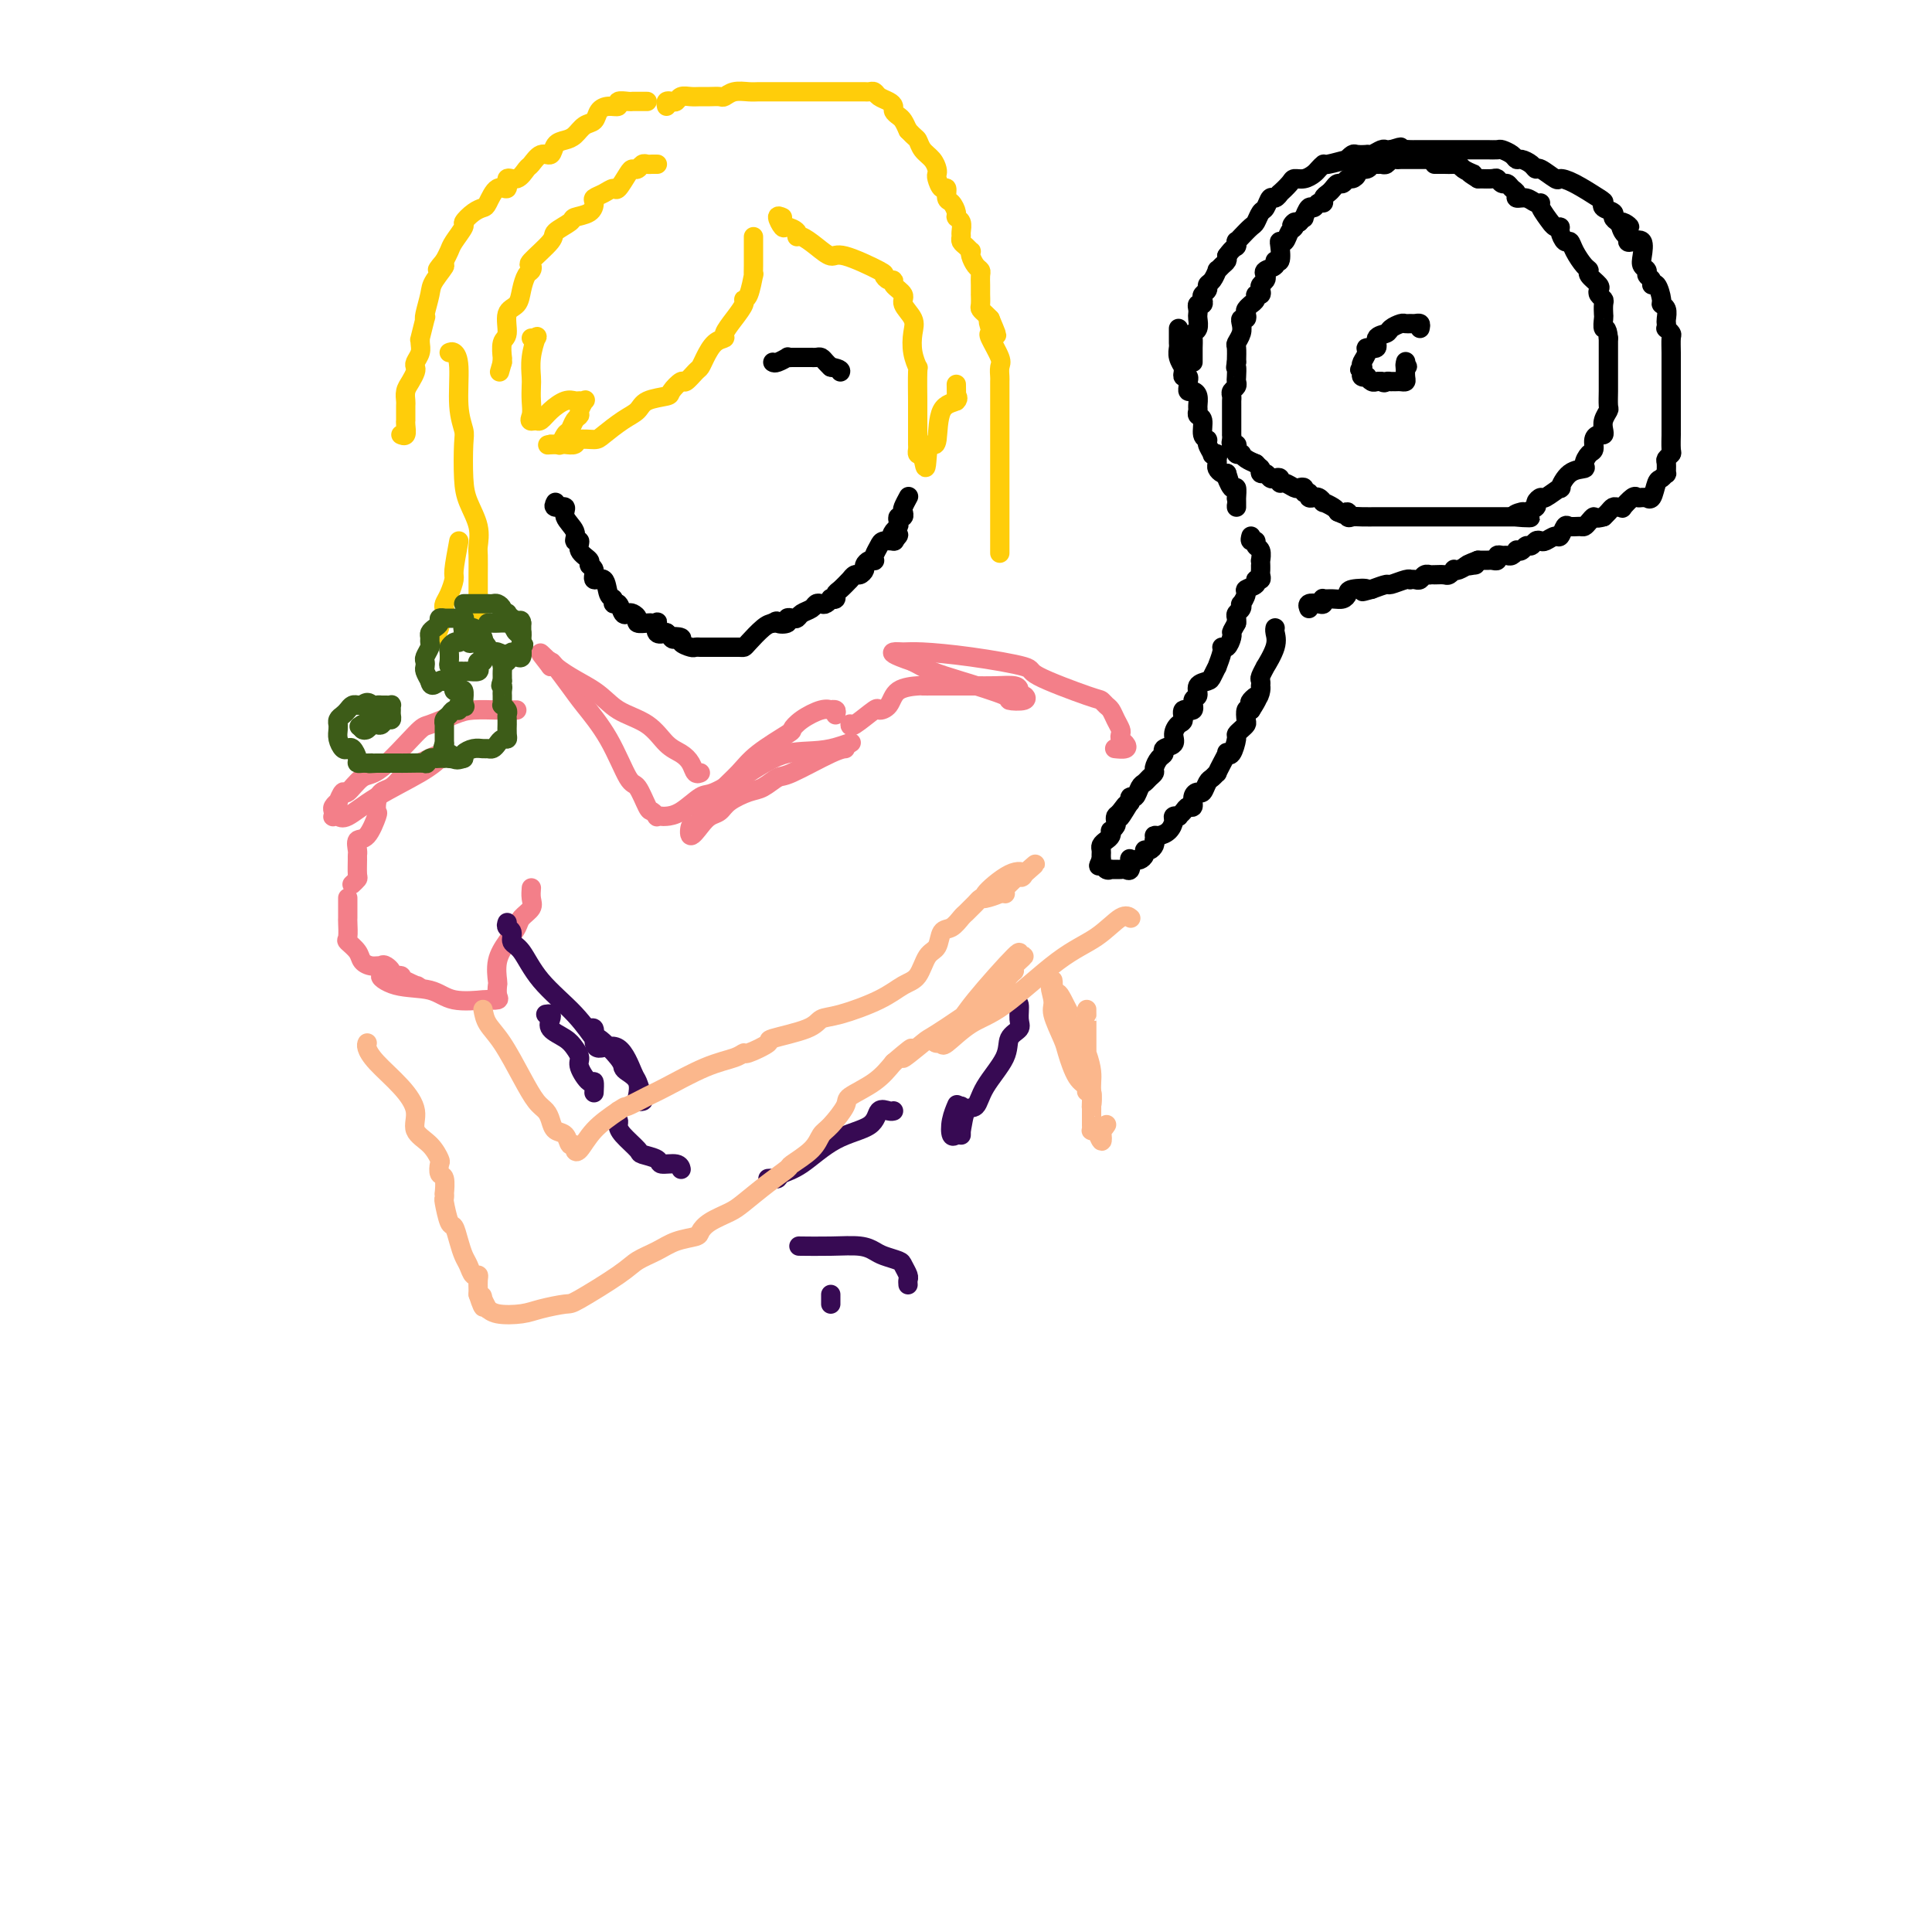 <svg viewBox='0 0 400 400' version='1.1' xmlns='http://www.w3.org/2000/svg' xmlns:xlink='http://www.w3.org/1999/xlink'><g fill='none' stroke='#000000' stroke-width='4' stroke-linecap='round' stroke-linejoin='round'><path d='M247,75c-0.001,-0.325 -0.001,-0.651 0,-1c0.001,-0.349 0.004,-0.722 0,-1c-0.004,-0.278 -0.015,-0.459 0,-1c0.015,-0.541 0.057,-1.440 0,-2c-0.057,-0.560 -0.211,-0.780 0,-1c0.211,-0.220 0.788,-0.441 1,-1c0.212,-0.559 0.061,-1.455 0,-2c-0.061,-0.545 -0.030,-0.737 0,-1c0.030,-0.263 0.060,-0.595 0,-1c-0.060,-0.405 -0.208,-0.882 0,-1c0.208,-0.118 0.773,0.123 1,0c0.227,-0.123 0.116,-0.609 0,-1c-0.116,-0.391 -0.237,-0.687 0,-1c0.237,-0.313 0.833,-0.643 1,-1c0.167,-0.357 -0.096,-0.740 0,-1c0.096,-0.260 0.551,-0.398 1,-1c0.449,-0.602 0.891,-1.667 1,-2c0.109,-0.333 -0.115,0.065 0,0c0.115,-0.065 0.569,-0.595 1,-1c0.431,-0.405 0.837,-0.687 1,-1c0.163,-0.313 0.081,-0.656 0,-1'/><path d='M254,53c1.379,-1.937 1.826,-1.780 2,-2c0.174,-0.220 0.074,-0.817 0,-1c-0.074,-0.183 -0.122,0.049 0,0c0.122,-0.049 0.414,-0.379 1,-1c0.586,-0.621 1.467,-1.533 2,-2c0.533,-0.467 0.720,-0.488 1,-1c0.280,-0.512 0.654,-1.514 1,-2c0.346,-0.486 0.665,-0.454 1,-1c0.335,-0.546 0.685,-1.669 1,-2c0.315,-0.331 0.594,0.132 1,0c0.406,-0.132 0.937,-0.858 1,-1c0.063,-0.142 -0.344,0.299 0,0c0.344,-0.299 1.440,-1.337 2,-2c0.560,-0.663 0.585,-0.952 1,-1c0.415,-0.048 1.221,0.146 2,0c0.779,-0.146 1.530,-0.632 2,-1c0.470,-0.368 0.657,-0.620 1,-1c0.343,-0.380 0.841,-0.890 1,-1c0.159,-0.110 -0.022,0.181 1,0c1.022,-0.181 3.248,-0.833 4,-1c0.752,-0.167 0.029,0.151 0,0c-0.029,-0.151 0.635,-0.772 1,-1c0.365,-0.228 0.430,-0.065 1,0c0.570,0.065 1.644,0.031 2,0c0.356,-0.031 -0.007,-0.061 0,0c0.007,0.061 0.383,0.212 1,0c0.617,-0.212 1.474,-0.788 2,-1c0.526,-0.212 0.722,-0.061 1,0c0.278,0.061 0.639,0.030 1,0'/><path d='M288,31c3.443,-1.083 1.551,-0.290 1,0c-0.551,0.290 0.240,0.078 1,0c0.760,-0.078 1.488,-0.021 2,0c0.512,0.021 0.806,0.006 1,0c0.194,-0.006 0.288,-0.001 1,0c0.712,0.001 2.044,0.000 3,0c0.956,-0.000 1.537,-0.000 2,0c0.463,0.000 0.806,0.000 1,0c0.194,-0.000 0.237,0.000 1,0c0.763,-0.000 2.245,-0.000 3,0c0.755,0.000 0.784,0.000 1,0c0.216,-0.000 0.620,-0.001 1,0c0.380,0.001 0.735,0.003 1,0c0.265,-0.003 0.438,-0.011 1,0c0.562,0.011 1.512,0.041 2,0c0.488,-0.041 0.516,-0.152 1,0c0.484,0.152 1.426,0.567 2,1c0.574,0.433 0.782,0.885 1,1c0.218,0.115 0.447,-0.105 1,0c0.553,0.105 1.428,0.536 2,1c0.572,0.464 0.839,0.963 1,1c0.161,0.037 0.215,-0.386 1,0c0.785,0.386 2.302,1.581 3,2c0.698,0.419 0.577,0.063 1,0c0.423,-0.063 1.389,0.168 3,1c1.611,0.832 3.867,2.264 5,3c1.133,0.736 1.143,0.774 1,1c-0.143,0.226 -0.440,0.638 0,1c0.440,0.362 1.619,0.674 2,1c0.381,0.326 -0.034,0.664 0,1c0.034,0.336 0.517,0.668 1,1'/><path d='M335,46c4.111,2.211 1.888,0.239 1,0c-0.888,-0.239 -0.441,1.254 0,2c0.441,0.746 0.875,0.745 1,1c0.125,0.255 -0.059,0.765 0,1c0.059,0.235 0.360,0.195 1,0c0.640,-0.195 1.621,-0.547 2,0c0.379,0.547 0.158,1.991 0,3c-0.158,1.009 -0.253,1.581 0,2c0.253,0.419 0.855,0.684 1,1c0.145,0.316 -0.167,0.684 0,1c0.167,0.316 0.814,0.582 1,1c0.186,0.418 -0.090,0.990 0,1c0.090,0.010 0.546,-0.540 1,0c0.454,0.540 0.906,2.172 1,3c0.094,0.828 -0.171,0.853 0,1c0.171,0.147 0.777,0.417 1,1c0.223,0.583 0.064,1.480 0,2c-0.064,0.520 -0.031,0.662 0,1c0.031,0.338 0.061,0.870 0,1c-0.061,0.130 -0.212,-0.144 0,0c0.212,0.144 0.789,0.704 1,1c0.211,0.296 0.057,0.328 0,1c-0.057,0.672 -0.015,1.983 0,3c0.015,1.017 0.004,1.738 0,2c-0.004,0.262 -0.001,0.065 0,1c0.001,0.935 0.000,3.003 0,4c-0.000,0.997 -0.000,0.922 0,1c0.000,0.078 0.000,0.308 0,1c-0.000,0.692 -0.000,1.846 0,3'/><path d='M346,85c-0.000,2.423 -0.000,0.482 0,0c0.000,-0.482 0.000,0.495 0,1c-0.000,0.505 -0.000,0.538 0,1c0.000,0.462 0.001,1.352 0,2c-0.001,0.648 -0.004,1.053 0,1c0.004,-0.053 0.015,-0.562 0,0c-0.015,0.562 -0.057,2.197 0,3c0.057,0.803 0.212,0.775 0,1c-0.212,0.225 -0.792,0.705 -1,1c-0.208,0.295 -0.045,0.405 0,1c0.045,0.595 -0.029,1.673 0,2c0.029,0.327 0.162,-0.098 0,0c-0.162,0.098 -0.617,0.720 -1,1c-0.383,0.280 -0.694,0.218 -1,1c-0.306,0.782 -0.607,2.406 -1,3c-0.393,0.594 -0.877,0.157 -1,0c-0.123,-0.157 0.117,-0.035 0,0c-0.117,0.035 -0.591,-0.019 -1,0c-0.409,0.019 -0.754,0.110 -1,0c-0.246,-0.110 -0.395,-0.423 -1,0c-0.605,0.423 -1.668,1.580 -2,2c-0.332,0.420 0.065,0.102 0,0c-0.065,-0.102 -0.592,0.011 -1,0c-0.408,-0.011 -0.697,-0.147 -1,0c-0.303,0.147 -0.620,0.578 -1,1c-0.380,0.422 -0.823,0.835 -1,1c-0.177,0.165 -0.089,0.083 0,0'/><path d='M332,107c-1.953,0.575 -1.837,0.011 -2,0c-0.163,-0.011 -0.607,0.531 -1,1c-0.393,0.469 -0.735,0.866 -1,1c-0.265,0.134 -0.451,0.007 -1,0c-0.549,-0.007 -1.460,0.107 -2,0c-0.540,-0.107 -0.708,-0.435 -1,0c-0.292,0.435 -0.708,1.632 -1,2c-0.292,0.368 -0.459,-0.094 -1,0c-0.541,0.094 -1.454,0.742 -2,1c-0.546,0.258 -0.723,0.125 -1,0c-0.277,-0.125 -0.653,-0.244 -1,0c-0.347,0.244 -0.667,0.849 -1,1c-0.333,0.151 -0.681,-0.152 -1,0c-0.319,0.152 -0.610,0.759 -1,1c-0.390,0.241 -0.878,0.118 -1,0c-0.122,-0.118 0.121,-0.229 0,0c-0.121,0.229 -0.606,0.797 -1,1c-0.394,0.203 -0.697,0.040 -1,0c-0.303,-0.040 -0.606,0.042 -1,0c-0.394,-0.042 -0.879,-0.207 -1,0c-0.121,0.207 0.122,0.788 0,1c-0.122,0.212 -0.610,0.057 -1,0c-0.390,-0.057 -0.682,-0.015 -1,0c-0.318,0.015 -0.662,0.004 -1,0c-0.338,-0.004 -0.669,-0.002 -1,0'/><path d='M306,116c-4.257,1.615 -1.901,1.151 -1,1c0.901,-0.151 0.347,0.011 0,0c-0.347,-0.011 -0.489,-0.195 -1,0c-0.511,0.195 -1.393,0.770 -2,1c-0.607,0.230 -0.940,0.114 -1,0c-0.060,-0.114 0.152,-0.227 0,0c-0.152,0.227 -0.667,0.793 -1,1c-0.333,0.207 -0.485,0.054 -1,0c-0.515,-0.054 -1.395,-0.011 -2,0c-0.605,0.011 -0.935,-0.011 -1,0c-0.065,0.011 0.137,0.055 0,0c-0.137,-0.055 -0.611,-0.211 -1,0c-0.389,0.211 -0.694,0.787 -1,1c-0.306,0.213 -0.615,0.061 -1,0c-0.385,-0.061 -0.847,-0.031 -1,0c-0.153,0.031 0.003,0.064 0,0c-0.003,-0.064 -0.166,-0.223 -1,0c-0.834,0.223 -2.340,0.829 -3,1c-0.660,0.171 -0.474,-0.094 -1,0c-0.526,0.094 -1.763,0.547 -3,1'/><path d='M284,122c-3.461,0.940 -1.115,0.290 -1,0c0.115,-0.290 -2.001,-0.221 -3,0c-0.999,0.221 -0.881,0.594 -1,1c-0.119,0.406 -0.476,0.844 -1,1c-0.524,0.156 -1.214,0.028 -2,0c-0.786,-0.028 -1.668,0.044 -2,0c-0.332,-0.044 -0.113,-0.204 0,0c0.113,0.204 0.122,0.773 0,1c-0.122,0.227 -0.373,0.112 -1,0c-0.627,-0.112 -1.630,-0.223 -2,0c-0.370,0.223 -0.106,0.778 0,1c0.106,0.222 0.053,0.111 0,0'/><path d='M244,68c-0.001,0.335 -0.001,0.670 0,1c0.001,0.330 0.004,0.657 0,1c-0.004,0.343 -0.015,0.704 0,1c0.015,0.296 0.057,0.527 0,1c-0.057,0.473 -0.212,1.188 0,2c0.212,0.812 0.793,1.719 1,2c0.207,0.281 0.041,-0.065 0,0c-0.041,0.065 0.042,0.542 0,1c-0.042,0.458 -0.208,0.897 0,1c0.208,0.103 0.791,-0.131 1,0c0.209,0.131 0.046,0.625 0,1c-0.046,0.375 0.026,0.629 0,1c-0.026,0.371 -0.150,0.859 0,1c0.150,0.141 0.575,-0.064 1,0c0.425,0.064 0.850,0.396 1,1c0.150,0.604 0.025,1.479 0,2c-0.025,0.521 0.050,0.689 0,1c-0.050,0.311 -0.225,0.765 0,1c0.225,0.235 0.849,0.253 1,1c0.151,0.747 -0.171,2.225 0,3c0.171,0.775 0.834,0.848 1,1c0.166,0.152 -0.166,0.383 0,1c0.166,0.617 0.829,1.618 1,2c0.171,0.382 -0.151,0.144 0,0c0.151,-0.144 0.776,-0.192 1,0c0.224,0.192 0.049,0.626 0,1c-0.049,0.374 0.028,0.688 0,1c-0.028,0.312 -0.161,0.623 0,1c0.161,0.377 0.618,0.822 1,1c0.382,0.178 0.691,0.089 1,0'/><path d='M254,98c1.503,4.737 0.259,1.580 0,1c-0.259,-0.580 0.466,1.417 1,2c0.534,0.583 0.875,-0.246 1,0c0.125,0.246 0.033,1.569 0,2c-0.033,0.431 -0.009,-0.029 0,0c0.009,0.029 0.002,0.546 0,1c-0.002,0.454 -0.001,0.844 0,1c0.001,0.156 0.000,0.078 0,0'/><path d='M259,111c-0.121,0.449 -0.243,0.899 0,1c0.243,0.101 0.850,-0.145 1,0c0.150,0.145 -0.156,0.683 0,1c0.156,0.317 0.774,0.414 1,1c0.226,0.586 0.060,1.662 0,2c-0.060,0.338 -0.015,-0.063 0,0c0.015,0.063 -0.000,0.591 0,1c0.000,0.409 0.016,0.701 0,1c-0.016,0.299 -0.065,0.605 0,1c0.065,0.395 0.243,0.878 0,1c-0.243,0.122 -0.906,-0.117 -1,0c-0.094,0.117 0.381,0.591 0,1c-0.381,0.409 -1.618,0.754 -2,1c-0.382,0.246 0.090,0.395 0,1c-0.090,0.605 -0.742,1.668 -1,2c-0.258,0.332 -0.122,-0.066 0,0c0.122,0.066 0.228,0.595 0,1c-0.228,0.405 -0.792,0.686 -1,1c-0.208,0.314 -0.059,0.661 0,1c0.059,0.339 0.030,0.669 0,1'/><path d='M256,129c-1.012,1.817 -1.041,1.861 -1,2c0.041,0.139 0.150,0.375 0,1c-0.150,0.625 -0.561,1.640 -1,2c-0.439,0.360 -0.906,0.065 -1,0c-0.094,-0.065 0.183,0.101 0,1c-0.183,0.899 -0.827,2.530 -1,3c-0.173,0.470 0.127,-0.221 0,0c-0.127,0.221 -0.679,1.353 -1,2c-0.321,0.647 -0.410,0.808 -1,1c-0.590,0.192 -1.683,0.414 -2,1c-0.317,0.586 0.140,1.537 0,2c-0.140,0.463 -0.877,0.438 -1,1c-0.123,0.562 0.369,1.711 0,2c-0.369,0.289 -1.599,-0.284 -2,0c-0.401,0.284 0.029,1.424 0,2c-0.029,0.576 -0.515,0.588 -1,1c-0.485,0.412 -0.970,1.223 -1,2c-0.030,0.777 0.394,1.521 0,2c-0.394,0.479 -1.607,0.692 -2,1c-0.393,0.308 0.035,0.712 0,1c-0.035,0.288 -0.534,0.459 -1,1c-0.466,0.541 -0.898,1.453 -1,2c-0.102,0.547 0.128,0.729 0,1c-0.128,0.271 -0.612,0.632 -1,1c-0.388,0.368 -0.678,0.743 -1,1c-0.322,0.257 -0.675,0.395 -1,1c-0.325,0.605 -0.623,1.678 -1,2c-0.377,0.322 -0.832,-0.106 -1,0c-0.168,0.106 -0.048,0.744 0,1c0.048,0.256 0.024,0.128 0,0'/><path d='M234,166c-3.585,5.902 -1.548,2.159 -1,1c0.548,-1.159 -0.393,0.268 -1,1c-0.607,0.732 -0.881,0.770 -1,1c-0.119,0.230 -0.084,0.653 0,1c0.084,0.347 0.216,0.618 0,1c-0.216,0.382 -0.780,0.876 -1,1c-0.220,0.124 -0.098,-0.121 0,0c0.098,0.121 0.170,0.610 0,1c-0.170,0.390 -0.581,0.683 -1,1c-0.419,0.317 -0.844,0.660 -1,1c-0.156,0.340 -0.042,0.679 0,1c0.042,0.321 0.011,0.625 0,1c-0.011,0.375 -0.003,0.821 0,1c0.003,0.179 0.002,0.089 0,0'/><path d='M228,178c-0.972,2.022 -0.401,1.078 0,1c0.401,-0.078 0.632,0.711 1,1c0.368,0.289 0.872,0.077 1,0c0.128,-0.077 -0.120,-0.019 0,0c0.120,0.019 0.607,-0.003 1,0c0.393,0.003 0.693,0.029 1,0c0.307,-0.029 0.621,-0.113 1,0c0.379,0.113 0.822,0.423 1,0c0.178,-0.423 0.090,-1.580 0,-2c-0.090,-0.420 -0.183,-0.102 0,0c0.183,0.102 0.640,-0.010 1,0c0.360,0.010 0.622,0.143 1,0c0.378,-0.143 0.872,-0.563 1,-1c0.128,-0.437 -0.110,-0.890 0,-1c0.110,-0.110 0.568,0.124 1,0c0.432,-0.124 0.838,-0.607 1,-1c0.162,-0.393 0.081,-0.697 0,-1'/><path d='M239,174c0.895,-1.163 0.134,-1.072 0,-1c-0.134,0.072 0.360,0.124 1,0c0.640,-0.124 1.424,-0.425 2,-1c0.576,-0.575 0.942,-1.425 1,-2c0.058,-0.575 -0.192,-0.876 0,-1c0.192,-0.124 0.826,-0.070 1,0c0.174,0.070 -0.112,0.156 0,0c0.112,-0.156 0.621,-0.554 1,-1c0.379,-0.446 0.626,-0.941 1,-1c0.374,-0.059 0.874,0.317 1,0c0.126,-0.317 -0.121,-1.327 0,-2c0.121,-0.673 0.611,-1.007 1,-1c0.389,0.007 0.678,0.357 1,0c0.322,-0.357 0.677,-1.422 1,-2c0.323,-0.578 0.612,-0.670 1,-1c0.388,-0.330 0.874,-0.898 1,-1c0.126,-0.102 -0.107,0.263 0,0c0.107,-0.263 0.554,-1.153 1,-2c0.446,-0.847 0.889,-1.652 1,-2c0.111,-0.348 -0.111,-0.240 0,0c0.111,0.240 0.555,0.611 1,0c0.445,-0.611 0.890,-2.204 1,-3c0.110,-0.796 -0.115,-0.795 0,-1c0.115,-0.205 0.569,-0.616 1,-1c0.431,-0.384 0.837,-0.742 1,-1c0.163,-0.258 0.082,-0.416 0,-1c-0.082,-0.584 -0.166,-1.596 0,-2c0.166,-0.404 0.583,-0.202 1,0'/><path d='M259,147c3.050,-4.658 0.673,-2.802 0,-2c-0.673,0.802 0.356,0.551 1,0c0.644,-0.551 0.904,-1.403 1,-2c0.096,-0.597 0.030,-0.939 0,-1c-0.030,-0.061 -0.024,0.159 0,0c0.024,-0.159 0.067,-0.696 0,-1c-0.067,-0.304 -0.242,-0.375 0,-1c0.242,-0.625 0.902,-1.803 1,-2c0.098,-0.197 -0.366,0.588 0,0c0.366,-0.588 1.562,-2.549 2,-4c0.438,-1.451 0.118,-2.391 0,-3c-0.118,-0.609 -0.034,-0.888 0,-1c0.034,-0.112 0.017,-0.056 0,0'/><path d='M294,68c0.090,-0.423 0.180,-0.846 0,-1c-0.180,-0.154 -0.630,-0.038 -1,0c-0.370,0.038 -0.661,-0.000 -1,0c-0.339,0.000 -0.726,0.040 -1,0c-0.274,-0.040 -0.436,-0.161 -1,0c-0.564,0.161 -1.532,0.603 -2,1c-0.468,0.397 -0.436,0.749 -1,1c-0.564,0.251 -1.724,0.399 -2,1c-0.276,0.601 0.332,1.653 0,2c-0.332,0.347 -1.604,-0.010 -2,0c-0.396,0.010 0.086,0.387 0,1c-0.086,0.613 -0.739,1.461 -1,2c-0.261,0.539 -0.131,0.770 0,1'/><path d='M282,76c-0.933,1.193 -0.265,0.175 0,0c0.265,-0.175 0.126,0.493 0,1c-0.126,0.507 -0.241,0.854 0,1c0.241,0.146 0.838,0.092 1,0c0.162,-0.092 -0.111,-0.220 0,0c0.111,0.220 0.607,0.790 1,1c0.393,0.210 0.684,0.060 1,0c0.316,-0.060 0.658,-0.030 1,0'/><path d='M286,79c0.781,0.464 0.734,0.124 1,0c0.266,-0.124 0.846,-0.033 1,0c0.154,0.033 -0.116,0.007 0,0c0.116,-0.007 0.620,0.007 1,0c0.380,-0.007 0.638,-0.033 1,0c0.362,0.033 0.828,0.124 1,0c0.172,-0.124 0.049,-0.464 0,-1c-0.049,-0.536 -0.025,-1.268 0,-2'/><path d='M291,76c0.774,-0.405 0.208,0.083 0,0c-0.208,-0.083 -0.060,-0.738 0,-1c0.060,-0.262 0.030,-0.131 0,0'/><path d='M296,33c0.097,0.000 0.195,0.000 0,0c-0.195,-0.000 -0.682,-0.000 -1,0c-0.318,0.000 -0.466,0.000 -1,0c-0.534,-0.000 -1.452,-0.001 -2,0c-0.548,0.001 -0.724,0.004 -1,0c-0.276,-0.004 -0.651,-0.015 -1,0c-0.349,0.015 -0.671,0.057 -1,0c-0.329,-0.057 -0.666,-0.212 -1,0c-0.334,0.212 -0.666,0.793 -1,1c-0.334,0.207 -0.672,0.041 -1,0c-0.328,-0.041 -0.647,0.044 -1,0c-0.353,-0.044 -0.738,-0.218 -1,0c-0.262,0.218 -0.399,0.828 -1,1c-0.601,0.172 -1.667,-0.093 -2,0c-0.333,0.093 0.065,0.546 0,1c-0.065,0.454 -0.595,0.909 -1,1c-0.405,0.091 -0.686,-0.183 -1,0c-0.314,0.183 -0.663,0.822 -1,1c-0.337,0.178 -0.664,-0.106 -1,0c-0.336,0.106 -0.681,0.602 -1,1c-0.319,0.398 -0.610,0.700 -1,1c-0.390,0.300 -0.878,0.600 -1,1c-0.122,0.400 0.121,0.899 0,1c-0.121,0.101 -0.606,-0.198 -1,0c-0.394,0.198 -0.697,0.893 -1,1c-0.303,0.107 -0.607,-0.373 -1,0c-0.393,0.373 -0.875,1.601 -1,2c-0.125,0.399 0.107,-0.029 0,0c-0.107,0.029 -0.554,0.514 -1,1'/><path d='M269,46c-2.405,1.649 -1.419,0.270 -1,0c0.419,-0.270 0.270,0.569 0,1c-0.270,0.431 -0.660,0.453 -1,1c-0.340,0.547 -0.631,1.620 -1,2c-0.369,0.380 -0.815,0.066 -1,0c-0.185,-0.066 -0.110,0.115 0,1c0.110,0.885 0.253,2.475 0,3c-0.253,0.525 -0.904,-0.014 -1,0c-0.096,0.014 0.363,0.581 0,1c-0.363,0.419 -1.548,0.689 -2,1c-0.452,0.311 -0.173,0.662 0,1c0.173,0.338 0.238,0.664 0,1c-0.238,0.336 -0.781,0.681 -1,1c-0.219,0.319 -0.115,0.611 0,1c0.115,0.389 0.242,0.874 0,1c-0.242,0.126 -0.853,-0.107 -1,0c-0.147,0.107 0.171,0.553 0,1c-0.171,0.447 -0.829,0.894 -1,1c-0.171,0.106 0.147,-0.130 0,0c-0.147,0.130 -0.758,0.626 -1,1c-0.242,0.374 -0.117,0.628 0,1c0.117,0.372 0.224,0.863 0,1c-0.224,0.137 -0.778,-0.081 -1,0c-0.222,0.081 -0.112,0.461 0,1c0.112,0.539 0.226,1.237 0,2c-0.226,0.763 -0.792,1.590 -1,2c-0.208,0.410 -0.060,0.403 0,1c0.060,0.597 0.030,1.799 0,3'/><path d='M256,75c-0.311,1.820 -0.087,0.869 0,1c0.087,0.131 0.037,1.345 0,2c-0.037,0.655 -0.063,0.753 0,1c0.063,0.247 0.213,0.643 0,1c-0.213,0.357 -0.789,0.674 -1,1c-0.211,0.326 -0.057,0.660 0,1c0.057,0.340 0.015,0.686 0,1c-0.015,0.314 -0.004,0.595 0,1c0.004,0.405 0.001,0.934 0,1c-0.001,0.066 -0.000,-0.332 0,0c0.000,0.332 0.000,1.395 0,2c-0.000,0.605 0.000,0.753 0,1c-0.000,0.247 -0.001,0.592 0,1c0.001,0.408 0.004,0.879 0,1c-0.004,0.121 -0.015,-0.108 0,0c0.015,0.108 0.055,0.555 0,1c-0.055,0.445 -0.207,0.890 0,1c0.207,0.110 0.773,-0.115 1,0c0.227,0.115 0.116,0.570 0,1c-0.116,0.430 -0.235,0.836 0,1c0.235,0.164 0.826,0.085 1,0c0.174,-0.085 -0.069,-0.177 0,0c0.069,0.177 0.448,0.622 1,1c0.552,0.378 1.276,0.689 2,1'/><path d='M260,96c1.013,1.090 1.045,0.814 1,1c-0.045,0.186 -0.166,0.833 0,1c0.166,0.167 0.618,-0.147 1,0c0.382,0.147 0.693,0.756 1,1c0.307,0.244 0.611,0.122 1,0c0.389,-0.122 0.863,-0.243 1,0c0.137,0.243 -0.064,0.849 0,1c0.064,0.151 0.394,-0.152 1,0c0.606,0.152 1.487,0.758 2,1c0.513,0.242 0.658,0.121 1,0c0.342,-0.121 0.880,-0.243 1,0c0.120,0.243 -0.179,0.850 0,1c0.179,0.150 0.835,-0.157 1,0c0.165,0.157 -0.162,0.778 0,1c0.162,0.222 0.812,0.045 1,0c0.188,-0.045 -0.087,0.044 0,0c0.087,-0.044 0.534,-0.219 1,0c0.466,0.219 0.950,0.832 1,1c0.050,0.168 -0.333,-0.109 0,0c0.333,0.109 1.381,0.602 2,1c0.619,0.398 0.810,0.699 1,1'/><path d='M277,106c3.094,1.486 2.328,0.202 2,0c-0.328,-0.202 -0.218,0.678 0,1c0.218,0.322 0.545,0.086 1,0c0.455,-0.086 1.039,-0.023 2,0c0.961,0.023 2.298,0.006 3,0c0.702,-0.006 0.769,-0.002 1,0c0.231,0.002 0.625,0.000 1,0c0.375,-0.000 0.729,-0.000 1,0c0.271,0.000 0.457,0.000 1,0c0.543,-0.000 1.442,-0.000 2,0c0.558,0.000 0.776,0.000 1,0c0.224,-0.000 0.455,-0.000 1,0c0.545,0.000 1.403,0.000 2,0c0.597,-0.000 0.932,-0.000 1,0c0.068,0.000 -0.133,0.000 0,0c0.133,-0.000 0.598,-0.000 1,0c0.402,0.000 0.741,0.000 1,0c0.259,-0.000 0.436,-0.000 1,0c0.564,0.000 1.513,0.000 2,0c0.487,-0.000 0.512,-0.000 1,0c0.488,0.000 1.439,0.000 2,0c0.561,-0.000 0.733,-0.000 1,0c0.267,0.000 0.630,0.000 1,0c0.370,-0.000 0.747,-0.000 1,0c0.253,0.000 0.382,0.000 1,0c0.618,-0.000 1.723,-0.000 2,0c0.277,0.000 -0.276,0.000 0,0c0.276,0.000 1.382,-0.000 2,0c0.618,0.000 0.748,0.000 1,0c0.252,0.000 0.626,0.000 1,0'/><path d='M314,107c5.670,0.219 1.347,0.266 0,0c-1.347,-0.266 0.284,-0.846 1,-1c0.716,-0.154 0.518,0.119 1,0c0.482,-0.119 1.643,-0.629 2,-1c0.357,-0.371 -0.091,-0.604 0,-1c0.091,-0.396 0.723,-0.954 1,-1c0.277,-0.046 0.201,0.419 1,0c0.799,-0.419 2.472,-1.722 3,-2c0.528,-0.278 -0.091,0.468 0,0c0.091,-0.468 0.890,-2.152 2,-3c1.110,-0.848 2.531,-0.861 3,-1c0.469,-0.139 -0.015,-0.405 0,-1c0.015,-0.595 0.530,-1.518 1,-2c0.470,-0.482 0.897,-0.524 1,-1c0.103,-0.476 -0.117,-1.387 0,-2c0.117,-0.613 0.571,-0.928 1,-1c0.429,-0.072 0.833,0.099 1,0c0.167,-0.099 0.097,-0.467 0,-1c-0.097,-0.533 -0.222,-1.231 0,-2c0.222,-0.769 0.792,-1.610 1,-2c0.208,-0.390 0.056,-0.328 0,-1c-0.056,-0.672 -0.015,-2.077 0,-3c0.015,-0.923 0.004,-1.365 0,-2c-0.004,-0.635 -0.001,-1.465 0,-2c0.001,-0.535 0.000,-0.776 0,-1c-0.000,-0.224 -0.000,-0.431 0,-1c0.000,-0.569 0.000,-1.499 0,-2c-0.000,-0.501 -0.000,-0.572 0,-1c0.000,-0.428 0.000,-1.214 0,-2'/><path d='M333,70c-0.226,-2.661 -0.792,-1.812 -1,-2c-0.208,-0.188 -0.059,-1.412 0,-2c0.059,-0.588 0.029,-0.539 0,-1c-0.029,-0.461 -0.058,-1.432 0,-2c0.058,-0.568 0.204,-0.733 0,-1c-0.204,-0.267 -0.758,-0.635 -1,-1c-0.242,-0.365 -0.172,-0.726 0,-1c0.172,-0.274 0.446,-0.461 0,-1c-0.446,-0.539 -1.611,-1.431 -2,-2c-0.389,-0.569 -0.002,-0.816 0,-1c0.002,-0.184 -0.382,-0.304 -1,-1c-0.618,-0.696 -1.471,-1.966 -2,-3c-0.529,-1.034 -0.733,-1.831 -1,-2c-0.267,-0.169 -0.598,0.290 -1,0c-0.402,-0.290 -0.876,-1.329 -1,-2c-0.124,-0.671 0.103,-0.975 0,-1c-0.103,-0.025 -0.535,0.228 -1,0c-0.465,-0.228 -0.964,-0.936 -1,-1c-0.036,-0.064 0.391,0.515 0,0c-0.391,-0.515 -1.601,-2.123 -2,-3c-0.399,-0.877 0.013,-1.023 0,-1c-0.013,0.023 -0.451,0.214 -1,0c-0.549,-0.214 -1.208,-0.832 -2,-1c-0.792,-0.168 -1.718,0.114 -2,0c-0.282,-0.114 0.079,-0.623 0,-1c-0.079,-0.377 -0.597,-0.623 -1,-1c-0.403,-0.377 -0.691,-0.886 -1,-1c-0.309,-0.114 -0.640,0.165 -1,0c-0.360,-0.165 -0.751,-0.775 -1,-1c-0.249,-0.225 -0.357,-0.064 -1,0c-0.643,0.064 -1.822,0.032 -3,0'/><path d='M306,37c-2.885,-1.785 -1.598,-1.249 -1,-1c0.598,0.249 0.507,0.210 0,0c-0.507,-0.210 -1.431,-0.592 -2,-1c-0.569,-0.408 -0.783,-0.841 -1,-1c-0.217,-0.159 -0.437,-0.043 -1,0c-0.563,0.043 -1.471,0.011 -2,0c-0.529,-0.011 -0.681,-0.003 -1,0c-0.319,0.003 -0.805,0.001 -1,0c-0.195,-0.001 -0.097,-0.000 0,0'/></g>
<g fill='none' stroke='#FFCD0A' stroke-width='4' stroke-linecap='round' stroke-linejoin='round'><path d='M156,49c-0.000,0.215 -0.000,0.430 0,1c0.000,0.570 0.001,1.494 0,2c-0.001,0.506 -0.003,0.595 0,1c0.003,0.405 0.011,1.127 0,2c-0.011,0.873 -0.040,1.896 0,2c0.040,0.104 0.149,-0.710 0,0c-0.149,0.710 -0.556,2.943 -1,4c-0.444,1.057 -0.927,0.938 -1,1c-0.073,0.062 0.262,0.305 0,1c-0.262,0.695 -1.120,1.842 -2,3c-0.880,1.158 -1.780,2.328 -2,3c-0.220,0.672 0.240,0.847 0,1c-0.240,0.153 -1.182,0.284 -2,1c-0.818,0.716 -1.513,2.018 -2,3c-0.487,0.982 -0.765,1.643 -1,2c-0.235,0.357 -0.427,0.411 -1,1c-0.573,0.589 -1.526,1.715 -2,2c-0.474,0.285 -0.468,-0.271 -1,0c-0.532,0.271 -1.600,1.370 -2,2c-0.400,0.630 -0.131,0.792 -1,1c-0.869,0.208 -2.875,0.462 -4,1c-1.125,0.538 -1.370,1.358 -2,2c-0.630,0.642 -1.645,1.104 -3,2c-1.355,0.896 -3.049,2.226 -4,3c-0.951,0.774 -1.158,0.992 -2,1c-0.842,0.008 -2.320,-0.194 -3,0c-0.680,0.194 -0.564,0.784 -1,1c-0.436,0.216 -1.426,0.058 -2,0c-0.574,-0.058 -0.731,-0.016 -1,0c-0.269,0.016 -0.648,0.004 -1,0c-0.352,-0.004 -0.676,-0.002 -1,0'/><path d='M114,92c-1.523,0.279 0.169,-0.023 1,0c0.831,0.023 0.801,0.371 1,0c0.199,-0.371 0.627,-1.460 1,-2c0.373,-0.540 0.692,-0.530 1,-1c0.308,-0.470 0.605,-1.418 1,-2c0.395,-0.582 0.887,-0.797 1,-1c0.113,-0.203 -0.154,-0.394 0,-1c0.154,-0.606 0.730,-1.628 1,-2c0.270,-0.372 0.235,-0.094 0,0c-0.235,0.094 -0.668,0.004 -1,0c-0.332,-0.004 -0.561,0.076 -1,0c-0.439,-0.076 -1.087,-0.309 -2,0c-0.913,0.309 -2.092,1.160 -3,2c-0.908,0.840 -1.545,1.669 -2,2c-0.455,0.331 -0.727,0.166 -1,0'/><path d='M111,87c-1.774,0.531 -1.208,-0.142 -1,-1c0.208,-0.858 0.059,-1.901 0,-3c-0.059,-1.099 -0.029,-2.252 0,-3c0.029,-0.748 0.057,-1.090 0,-2c-0.057,-0.910 -0.197,-2.387 0,-4c0.197,-1.613 0.733,-3.360 1,-4c0.267,-0.640 0.264,-0.172 0,0c-0.264,0.172 -0.790,0.049 -1,0c-0.210,-0.049 -0.105,-0.025 0,0'/><path d='M136,34c0.089,0.002 0.179,0.004 0,0c-0.179,-0.004 -0.626,-0.015 -1,0c-0.374,0.015 -0.677,0.057 -1,0c-0.323,-0.057 -0.668,-0.214 -1,0c-0.332,0.214 -0.652,0.799 -1,1c-0.348,0.201 -0.726,0.018 -1,0c-0.274,-0.018 -0.445,0.128 -1,1c-0.555,0.872 -1.493,2.470 -2,3c-0.507,0.530 -0.581,-0.009 -1,0c-0.419,0.009 -1.181,0.566 -2,1c-0.819,0.434 -1.695,0.745 -2,1c-0.305,0.255 -0.041,0.453 0,1c0.041,0.547 -0.143,1.443 -1,2c-0.857,0.557 -2.388,0.777 -3,1c-0.612,0.223 -0.304,0.451 -1,1c-0.696,0.549 -2.396,1.418 -3,2c-0.604,0.582 -0.112,0.875 -1,2c-0.888,1.125 -3.155,3.080 -4,4c-0.845,0.920 -0.266,0.803 0,1c0.266,0.197 0.221,0.708 0,1c-0.221,0.292 -0.619,0.365 -1,1c-0.381,0.635 -0.747,1.831 -1,3c-0.253,1.169 -0.393,2.311 -1,3c-0.607,0.689 -1.679,0.926 -2,2c-0.321,1.074 0.110,2.984 0,4c-0.110,1.016 -0.761,1.138 -1,2c-0.239,0.862 -0.064,2.463 0,3c0.064,0.537 0.018,0.011 0,0c-0.018,-0.011 -0.009,0.495 0,1'/><path d='M104,75c-1.000,3.500 -0.500,1.750 0,0'/><path d='M134,21c-0.302,0.000 -0.604,0.000 -1,0c-0.396,-0.000 -0.884,-0.001 -1,0c-0.116,0.001 0.142,0.004 0,0c-0.142,-0.004 -0.685,-0.016 -1,0c-0.315,0.016 -0.403,0.059 -1,0c-0.597,-0.059 -1.703,-0.219 -2,0c-0.297,0.219 0.216,0.817 0,1c-0.216,0.183 -1.160,-0.049 -2,0c-0.840,0.049 -1.576,0.381 -2,1c-0.424,0.619 -0.537,1.527 -1,2c-0.463,0.473 -1.275,0.513 -2,1c-0.725,0.487 -1.363,1.421 -2,2c-0.637,0.579 -1.274,0.803 -2,1c-0.726,0.197 -1.542,0.366 -2,1c-0.458,0.634 -0.559,1.733 -1,2c-0.441,0.267 -1.222,-0.299 -2,0c-0.778,0.299 -1.552,1.461 -2,2c-0.448,0.539 -0.571,0.453 -1,1c-0.429,0.547 -1.166,1.726 -2,2c-0.834,0.274 -1.767,-0.358 -2,0c-0.233,0.358 0.233,1.705 0,2c-0.233,0.295 -1.167,-0.464 -2,0c-0.833,0.464 -1.566,2.150 -2,3c-0.434,0.850 -0.568,0.864 -1,1c-0.432,0.136 -1.162,0.392 -2,1c-0.838,0.608 -1.782,1.566 -2,2c-0.218,0.434 0.292,0.343 0,1c-0.292,0.657 -1.386,2.061 -2,3c-0.614,0.939 -0.747,1.411 -1,2c-0.253,0.589 -0.627,1.294 -1,2'/><path d='M92,54c-2.985,3.481 -0.446,1.182 0,1c0.446,-0.182 -1.200,1.751 -2,3c-0.800,1.249 -0.754,1.814 -1,3c-0.246,1.186 -0.784,2.993 -1,4c-0.216,1.007 -0.111,1.214 0,1c0.111,-0.214 0.227,-0.850 0,0c-0.227,0.850 -0.797,3.187 -1,4c-0.203,0.813 -0.041,0.102 0,0c0.041,-0.102 -0.041,0.406 0,1c0.041,0.594 0.204,1.276 0,2c-0.204,0.724 -0.776,1.492 -1,2c-0.224,0.508 -0.098,0.756 0,1c0.098,0.244 0.170,0.484 0,1c-0.170,0.516 -0.581,1.308 -1,2c-0.419,0.692 -0.844,1.286 -1,2c-0.156,0.714 -0.042,1.550 0,2c0.042,0.450 0.011,0.515 0,1c-0.011,0.485 -0.002,1.391 0,2c0.002,0.609 -0.003,0.920 0,1c0.003,0.080 0.015,-0.070 0,0c-0.015,0.070 -0.055,0.359 0,1c0.055,0.641 0.207,1.634 0,2c-0.207,0.366 -0.773,0.105 -1,0c-0.227,-0.105 -0.113,-0.052 0,0'/><path d='M93,73c0.301,-0.135 0.603,-0.269 1,0c0.397,0.269 0.891,0.942 1,3c0.109,2.058 -0.165,5.501 0,8c0.165,2.499 0.770,4.054 1,5c0.230,0.946 0.086,1.283 0,3c-0.086,1.717 -0.114,4.814 0,7c0.114,2.186 0.370,3.460 1,5c0.630,1.540 1.633,3.346 2,5c0.367,1.654 0.098,3.156 0,4c-0.098,0.844 -0.026,1.029 0,2c0.026,0.971 0.007,2.728 0,4c-0.007,1.272 -0.002,2.058 0,3c0.002,0.942 0.000,2.039 0,3c-0.000,0.961 0.001,1.785 0,2c-0.001,0.215 -0.004,-0.181 0,0c0.004,0.181 0.015,0.938 0,1c-0.015,0.062 -0.056,-0.571 0,-1c0.056,-0.429 0.207,-0.654 0,-1c-0.207,-0.346 -0.774,-0.813 -1,-1c-0.226,-0.187 -0.113,-0.093 0,0'/><path d='M95,112c-0.445,2.386 -0.890,4.772 -1,6c-0.110,1.228 0.115,1.298 0,2c-0.115,0.702 -0.571,2.038 -1,3c-0.429,0.962 -0.832,1.552 -1,2c-0.168,0.448 -0.101,0.754 0,1c0.101,0.246 0.237,0.430 0,1c-0.237,0.570 -0.847,1.524 -1,2c-0.153,0.476 0.151,0.474 0,1c-0.151,0.526 -0.757,1.579 -1,2c-0.243,0.421 -0.121,0.211 0,0'/><path d='M162,45c-0.522,-0.232 -1.044,-0.464 -1,0c0.044,0.464 0.654,1.626 1,2c0.346,0.374 0.427,-0.038 1,0c0.573,0.038 1.638,0.526 2,1c0.362,0.474 0.021,0.933 0,1c-0.021,0.067 0.279,-0.259 1,0c0.721,0.259 1.863,1.102 3,2c1.137,0.898 2.269,1.852 3,2c0.731,0.148 1.062,-0.511 3,0c1.938,0.511 5.484,2.192 7,3c1.516,0.808 1.003,0.745 1,1c-0.003,0.255 0.505,0.830 1,1c0.495,0.170 0.977,-0.064 1,0c0.023,0.064 -0.414,0.428 0,1c0.414,0.572 1.679,1.352 2,2c0.321,0.648 -0.303,1.162 0,2c0.303,0.838 1.531,1.998 2,3c0.469,1.002 0.178,1.845 0,3c-0.178,1.155 -0.244,2.623 0,4c0.244,1.377 0.797,2.662 1,3c0.203,0.338 0.054,-0.271 0,1c-0.054,1.271 -0.015,4.420 0,6c0.015,1.580 0.004,1.589 0,2c-0.004,0.411 -0.001,1.223 0,2c0.001,0.777 0.000,1.517 0,2c-0.000,0.483 -0.001,0.707 0,1c0.001,0.293 0.003,0.653 0,1c-0.003,0.347 -0.011,0.681 0,1c0.011,0.319 0.041,0.624 0,1c-0.041,0.376 -0.155,0.822 0,1c0.155,0.178 0.577,0.089 1,0'/><path d='M191,94c0.800,5.235 0.800,1.821 1,0c0.200,-1.821 0.600,-2.049 1,-2c0.400,0.049 0.801,0.374 1,-1c0.199,-1.374 0.197,-4.446 1,-6c0.803,-1.554 2.411,-1.590 3,-2c0.589,-0.410 0.158,-1.192 0,-1c-0.158,0.192 -0.042,1.359 0,1c0.042,-0.359 0.012,-2.246 0,-3c-0.012,-0.754 -0.006,-0.377 0,0'/><path d='M138,22c-0.088,-0.415 -0.175,-0.829 0,-1c0.175,-0.171 0.613,-0.098 1,0c0.387,0.098 0.722,0.223 1,0c0.278,-0.223 0.498,-0.792 1,-1c0.502,-0.208 1.286,-0.055 2,0c0.714,0.055 1.359,0.011 2,0c0.641,-0.011 1.277,0.011 2,0c0.723,-0.011 1.531,-0.056 2,0c0.469,0.056 0.599,0.211 1,0c0.401,-0.211 1.073,-0.789 2,-1c0.927,-0.211 2.110,-0.057 3,0c0.890,0.057 1.488,0.015 2,0c0.512,-0.015 0.939,-0.004 3,0c2.061,0.004 5.757,0.001 8,0c2.243,-0.001 3.035,-0.000 4,0c0.965,0.000 2.104,0.000 3,0c0.896,-0.000 1.550,-0.001 2,0c0.450,0.001 0.697,0.003 1,0c0.303,-0.003 0.662,-0.012 1,0c0.338,0.012 0.655,0.045 1,0c0.345,-0.045 0.719,-0.167 1,0c0.281,0.167 0.471,0.622 1,1c0.529,0.378 1.399,0.678 2,1c0.601,0.322 0.935,0.666 1,1c0.065,0.334 -0.137,0.656 0,1c0.137,0.344 0.614,0.708 1,1c0.386,0.292 0.682,0.512 1,1c0.318,0.488 0.659,1.244 1,2'/><path d='M188,27c1.503,1.594 1.762,1.579 2,2c0.238,0.421 0.455,1.277 1,2c0.545,0.723 1.417,1.312 2,2c0.583,0.688 0.878,1.475 1,2c0.122,0.525 0.070,0.789 0,1c-0.070,0.211 -0.160,0.370 0,1c0.160,0.630 0.569,1.731 1,2c0.431,0.269 0.885,-0.292 1,0c0.115,0.292 -0.109,1.439 0,2c0.109,0.561 0.551,0.535 1,1c0.449,0.465 0.905,1.420 1,2c0.095,0.580 -0.171,0.785 0,1c0.171,0.215 0.781,0.438 1,1c0.219,0.562 0.048,1.461 0,2c-0.048,0.539 0.026,0.718 0,1c-0.026,0.282 -0.151,0.666 0,1c0.151,0.334 0.579,0.618 1,1c0.421,0.382 0.834,0.862 1,1c0.166,0.138 0.083,-0.066 0,0c-0.083,0.066 -0.166,0.401 0,1c0.166,0.599 0.580,1.461 1,2c0.420,0.539 0.844,0.756 1,1c0.156,0.244 0.042,0.517 0,1c-0.042,0.483 -0.012,1.176 0,2c0.012,0.824 0.006,1.779 0,2c-0.006,0.221 -0.013,-0.292 0,0c0.013,0.292 0.045,1.387 0,2c-0.045,0.613 -0.166,0.742 0,1c0.166,0.258 0.619,0.645 1,1c0.381,0.355 0.691,0.677 1,1'/><path d='M205,66c2.632,6.215 0.713,2.253 0,1c-0.713,-1.253 -0.219,0.202 0,1c0.219,0.798 0.164,0.939 0,1c-0.164,0.061 -0.436,0.043 0,1c0.436,0.957 1.581,2.890 2,4c0.419,1.110 0.112,1.396 0,2c-0.112,0.604 -0.030,1.524 0,2c0.030,0.476 0.008,0.508 0,1c-0.008,0.492 -0.002,1.444 0,2c0.002,0.556 0.001,0.717 0,1c-0.001,0.283 -0.000,0.687 0,1c0.000,0.313 0.000,0.536 0,1c-0.000,0.464 -0.000,1.171 0,2c0.000,0.829 0.000,1.782 0,3c-0.000,1.218 -0.000,2.702 0,4c0.000,1.298 0.000,2.409 0,3c-0.000,0.591 -0.000,0.660 0,2c0.000,1.340 0.000,3.949 0,6c-0.000,2.051 -0.000,3.544 0,4c0.000,0.456 0.000,-0.125 0,1c-0.000,1.125 -0.000,3.957 0,5c0.000,1.043 0.000,0.298 0,0c-0.000,-0.298 -0.000,-0.149 0,0'/></g>
<g fill='none' stroke='#F37F89' stroke-width='4' stroke-linecap='round' stroke-linejoin='round'><path d='M173,148c0.122,-0.419 0.244,-0.839 0,-1c-0.244,-0.161 -0.854,-0.064 -1,0c-0.146,0.064 0.173,0.095 0,0c-0.173,-0.095 -0.836,-0.315 -2,0c-1.164,0.315 -2.828,1.164 -4,2c-1.172,0.836 -1.854,1.658 -2,2c-0.146,0.342 0.242,0.205 -1,1c-1.242,0.795 -4.115,2.523 -6,4c-1.885,1.477 -2.781,2.705 -4,4c-1.219,1.295 -2.759,2.657 -4,4c-1.241,1.343 -2.183,2.666 -3,4c-0.817,1.334 -1.509,2.680 -2,3c-0.491,0.320 -0.780,-0.386 -1,0c-0.220,0.386 -0.370,1.863 0,2c0.370,0.137 1.261,-1.067 2,-2c0.739,-0.933 1.327,-1.597 2,-2c0.673,-0.403 1.430,-0.546 2,-1c0.570,-0.454 0.952,-1.218 2,-2c1.048,-0.782 2.763,-1.583 4,-2c1.237,-0.417 1.996,-0.452 3,-1c1.004,-0.548 2.252,-1.611 3,-2c0.748,-0.389 0.994,-0.104 3,-1c2.006,-0.896 5.771,-2.972 8,-4c2.229,-1.028 2.923,-1.008 3,-1c0.077,0.008 -0.461,0.004 -1,0'/><path d='M174,155c4.632,-2.488 1.213,-0.708 -2,0c-3.213,0.708 -6.218,0.344 -9,1c-2.782,0.656 -5.341,2.334 -8,4c-2.659,1.666 -5.419,3.322 -7,4c-1.581,0.678 -1.983,0.377 -3,1c-1.017,0.623 -2.650,2.168 -4,3c-1.350,0.832 -2.418,0.951 -3,1c-0.582,0.049 -0.680,0.027 -1,0c-0.320,-0.027 -0.863,-0.061 -1,0c-0.137,0.061 0.130,0.215 0,0c-0.130,-0.215 -0.658,-0.800 -1,-1c-0.342,-0.200 -0.497,-0.017 -1,-1c-0.503,-0.983 -1.355,-3.133 -2,-4c-0.645,-0.867 -1.083,-0.453 -2,-2c-0.917,-1.547 -2.312,-5.056 -4,-8c-1.688,-2.944 -3.668,-5.322 -5,-7c-1.332,-1.678 -2.017,-2.656 -3,-4c-0.983,-1.344 -2.265,-3.054 -3,-4c-0.735,-0.946 -0.924,-1.127 -1,-1c-0.076,0.127 -0.038,0.564 0,1'/><path d='M114,138c-3.913,-5.043 -1.695,-2.151 1,0c2.695,2.151 5.866,3.559 8,5c2.134,1.441 3.230,2.913 5,4c1.770,1.087 4.214,1.787 6,3c1.786,1.213 2.913,2.938 4,4c1.087,1.062 2.134,1.461 3,2c0.866,0.539 1.552,1.217 2,2c0.448,0.783 0.659,1.672 1,2c0.341,0.328 0.812,0.094 1,0c0.188,-0.094 0.094,-0.047 0,0'/><path d='M176,150c0.004,-0.092 0.008,-0.183 0,0c-0.008,0.183 -0.027,0.641 1,0c1.027,-0.641 3.099,-2.382 4,-3c0.901,-0.618 0.632,-0.113 1,0c0.368,0.113 1.374,-0.166 2,-1c0.626,-0.834 0.873,-2.224 2,-3c1.127,-0.776 3.134,-0.940 4,-1c0.866,-0.060 0.592,-0.016 1,0c0.408,0.016 1.497,0.004 2,0c0.503,-0.004 0.419,-0.001 1,0c0.581,0.001 1.826,-0.000 3,0c1.174,0.000 2.276,0.003 3,0c0.724,-0.003 1.069,-0.011 2,0c0.931,0.011 2.449,0.040 4,0c1.551,-0.040 3.137,-0.151 4,0c0.863,0.151 1.003,0.563 1,1c-0.003,0.437 -0.151,0.901 0,1c0.151,0.099 0.600,-0.165 1,0c0.400,0.165 0.750,0.760 0,1c-0.750,0.240 -2.602,0.125 -3,0c-0.398,-0.125 0.656,-0.260 -1,-1c-1.656,-0.740 -6.023,-2.084 -9,-3c-2.977,-0.916 -4.565,-1.405 -6,-2c-1.435,-0.595 -2.718,-1.298 -4,-2'/><path d='M189,137c-4.551,-1.538 -4.430,-1.884 -4,-2c0.430,-0.116 1.167,-0.003 2,0c0.833,0.003 1.761,-0.104 4,0c2.239,0.104 5.790,0.419 10,1c4.210,0.581 9.078,1.427 11,2c1.922,0.573 0.896,0.874 3,2c2.104,1.126 7.337,3.078 10,4c2.663,0.922 2.756,0.814 3,1c0.244,0.186 0.640,0.666 1,1c0.360,0.334 0.684,0.523 1,1c0.316,0.477 0.624,1.241 1,2c0.376,0.759 0.821,1.514 1,2c0.179,0.486 0.093,0.705 0,1c-0.093,0.295 -0.193,0.668 0,1c0.193,0.332 0.681,0.625 1,1c0.319,0.375 0.471,0.832 0,1c-0.471,0.168 -1.563,0.048 -2,0c-0.437,-0.048 -0.218,-0.024 0,0'/><path d='M107,147c-0.748,-0.004 -1.496,-0.008 -2,0c-0.504,0.008 -0.763,0.027 -2,0c-1.237,-0.027 -3.451,-0.101 -5,0c-1.549,0.101 -2.434,0.378 -4,1c-1.566,0.622 -3.814,1.590 -5,2c-1.186,0.410 -1.312,0.262 -3,2c-1.688,1.738 -4.940,5.363 -7,7c-2.060,1.637 -2.929,1.285 -4,2c-1.071,0.715 -2.343,2.496 -3,3c-0.657,0.504 -0.698,-0.269 -1,0c-0.302,0.269 -0.865,1.578 -1,2c-0.135,0.422 0.159,-0.044 0,0c-0.159,0.044 -0.772,0.600 -1,1c-0.228,0.400 -0.072,0.646 0,1c0.072,0.354 0.058,0.816 0,1c-0.058,0.184 -0.161,0.090 0,0c0.161,-0.090 0.587,-0.175 1,0c0.413,0.175 0.812,0.610 2,0c1.188,-0.610 3.164,-2.267 6,-4c2.836,-1.733 6.533,-3.544 9,-5c2.467,-1.456 3.705,-2.559 4,-3c0.295,-0.441 -0.352,-0.221 -1,0'/><path d='M90,157c3.239,-1.953 0.837,-0.836 -1,0c-1.837,0.836 -3.109,1.392 -4,2c-0.891,0.608 -1.402,1.267 -2,2c-0.598,0.733 -1.283,1.541 -2,2c-0.717,0.459 -1.466,0.568 -2,1c-0.534,0.432 -0.855,1.186 -1,2c-0.145,0.814 -0.116,1.689 0,2c0.116,0.311 0.318,0.059 0,1c-0.318,0.941 -1.157,3.076 -2,4c-0.843,0.924 -1.690,0.636 -2,1c-0.310,0.364 -0.082,1.378 0,2c0.082,0.622 0.018,0.850 0,1c-0.018,0.150 0.009,0.223 0,1c-0.009,0.777 -0.054,2.260 0,3c0.054,0.740 0.207,0.738 0,1c-0.207,0.262 -0.773,0.789 -1,1c-0.227,0.211 -0.113,0.105 0,0'/><path d='M72,186c-0.000,-0.099 -0.000,-0.197 0,0c0.000,0.197 0.001,0.691 0,1c-0.001,0.309 -0.002,0.435 0,1c0.002,0.565 0.007,1.569 0,2c-0.007,0.431 -0.028,0.290 0,1c0.028,0.710 0.104,2.271 0,3c-0.104,0.729 -0.389,0.625 0,1c0.389,0.375 1.453,1.227 2,2c0.547,0.773 0.579,1.465 1,2c0.421,0.535 1.231,0.913 2,1c0.769,0.087 1.498,-0.118 2,0c0.502,0.118 0.778,0.557 1,1c0.222,0.443 0.392,0.889 1,1c0.608,0.111 1.655,-0.112 2,0c0.345,0.112 -0.013,0.559 0,1c0.013,0.441 0.397,0.875 1,1c0.603,0.125 1.427,-0.061 2,0c0.573,0.061 0.896,0.369 0,0c-0.896,-0.369 -3.011,-1.414 -4,-2c-0.989,-0.586 -0.853,-0.714 -1,-1c-0.147,-0.286 -0.578,-0.731 -1,-1c-0.422,-0.269 -0.835,-0.363 -1,0c-0.165,0.363 -0.083,1.181 0,2'/><path d='M79,202c-0.773,0.115 0.796,1.404 3,2c2.204,0.596 5.043,0.500 7,1c1.957,0.500 3.032,1.596 5,2c1.968,0.404 4.828,0.115 6,0c1.172,-0.115 0.654,-0.056 1,0c0.346,0.056 1.555,0.108 2,0c0.445,-0.108 0.125,-0.377 0,-1c-0.125,-0.623 -0.055,-1.598 0,-2c0.055,-0.402 0.093,-0.229 0,-1c-0.093,-0.771 -0.319,-2.486 0,-4c0.319,-1.514 1.182,-2.828 2,-4c0.818,-1.172 1.592,-2.202 2,-3c0.408,-0.798 0.449,-1.363 1,-2c0.551,-0.637 1.612,-1.346 2,-2c0.388,-0.654 0.105,-1.253 0,-2c-0.105,-0.747 -0.030,-1.642 0,-2c0.030,-0.358 0.015,-0.179 0,0'/></g>
<g fill='none' stroke='#370A53' stroke-width='4' stroke-linecap='round' stroke-linejoin='round'><path d='M105,191c-0.124,0.364 -0.249,0.727 0,1c0.249,0.273 0.870,0.455 1,1c0.130,0.545 -0.231,1.455 0,2c0.231,0.545 1.053,0.727 2,2c0.947,1.273 2.019,3.636 4,6c1.981,2.364 4.870,4.727 7,7c2.130,2.273 3.501,4.454 4,5c0.499,0.546 0.127,-0.542 1,0c0.873,0.542 2.991,2.716 4,4c1.009,1.284 0.911,1.679 1,2c0.089,0.321 0.367,0.570 1,1c0.633,0.430 1.620,1.043 2,2c0.380,0.957 0.151,2.260 0,3c-0.151,0.740 -0.224,0.918 0,1c0.224,0.082 0.746,0.069 1,0c0.254,-0.069 0.240,-0.195 0,-1c-0.240,-0.805 -0.705,-2.288 -1,-3c-0.295,-0.712 -0.418,-0.653 -1,-2c-0.582,-1.347 -1.623,-4.098 -3,-5c-1.377,-0.902 -3.091,0.047 -4,0c-0.909,-0.047 -1.014,-1.090 -1,-2c0.014,-0.910 0.147,-1.689 0,-2c-0.147,-0.311 -0.573,-0.156 -1,0'/><path d='M122,213c-1.000,-0.667 -0.500,-0.333 0,0'/><path d='M113,210c0.402,-0.065 0.804,-0.131 1,0c0.196,0.131 0.186,0.458 0,1c-0.186,0.542 -0.549,1.298 0,2c0.549,0.702 2.010,1.349 3,2c0.990,0.651 1.509,1.307 2,2c0.491,0.693 0.955,1.422 1,2c0.045,0.578 -0.328,1.003 0,2c0.328,0.997 1.356,2.566 2,3c0.644,0.434 0.904,-0.268 1,0c0.096,0.268 0.027,1.505 0,2c-0.027,0.495 -0.014,0.247 0,0'/><path d='M127,232c0.429,-0.075 0.858,-0.150 1,0c0.142,0.150 -0.003,0.526 0,1c0.003,0.474 0.156,1.045 1,2c0.844,0.955 2.380,2.293 3,3c0.620,0.707 0.324,0.782 1,1c0.676,0.218 2.325,0.580 3,1c0.675,0.420 0.377,0.897 1,1c0.623,0.103 2.167,-0.168 3,0c0.833,0.168 0.955,0.776 1,1c0.045,0.224 0.013,0.064 0,0c-0.013,-0.064 -0.006,-0.032 0,0'/><path d='M159,244c0.319,-0.024 0.637,-0.047 1,0c0.363,0.047 0.770,0.166 1,0c0.230,-0.166 0.284,-0.616 1,-1c0.716,-0.384 2.093,-0.702 4,-2c1.907,-1.298 4.343,-3.577 7,-5c2.657,-1.423 5.535,-1.989 7,-3c1.465,-1.011 1.516,-2.467 2,-3c0.484,-0.533 1.399,-0.144 2,0c0.601,0.144 0.886,0.041 1,0c0.114,-0.041 0.057,-0.021 0,0'/><path d='M210,208c0.439,-0.289 0.878,-0.579 1,0c0.122,0.579 -0.072,2.026 0,3c0.072,0.974 0.410,1.474 0,2c-0.410,0.526 -1.567,1.080 -2,2c-0.433,0.920 -0.144,2.208 -1,4c-0.856,1.792 -2.859,4.087 -4,6c-1.141,1.913 -1.419,3.443 -2,4c-0.581,0.557 -1.463,0.141 -2,1c-0.537,0.859 -0.729,2.993 -1,4c-0.271,1.007 -0.622,0.886 -1,1c-0.378,0.114 -0.782,0.464 -1,0c-0.218,-0.464 -0.251,-1.740 0,-3c0.251,-1.260 0.786,-2.503 1,-3c0.214,-0.497 0.107,-0.249 0,0'/><path d='M199,229c0.000,0.000 0.000,0.000 0,1c0.000,1.000 0.000,3.000 0,4c-0.000,1.000 0.000,1.000 0,1c0.000,0.000 0.000,0.000 0,0'/><path d='M188,266c-0.028,-0.364 -0.056,-0.727 0,-1c0.056,-0.273 0.195,-0.454 0,-1c-0.195,-0.546 -0.725,-1.456 -1,-2c-0.275,-0.544 -0.297,-0.720 -1,-1c-0.703,-0.280 -2.088,-0.663 -3,-1c-0.912,-0.337 -1.352,-0.626 -2,-1c-0.648,-0.374 -1.504,-0.832 -3,-1c-1.496,-0.168 -3.634,-0.045 -6,0c-2.366,0.045 -4.962,0.013 -6,0c-1.038,-0.013 -0.519,-0.006 0,0'/><path d='M172,268c0.000,0.311 0.000,0.622 0,1c0.000,0.378 0.000,0.822 0,1c0.000,0.178 0.000,0.089 0,0'/></g>
<g fill='none' stroke='#FBB78C' stroke-width='4' stroke-linecap='round' stroke-linejoin='round'><path d='M225,210c-0.001,-0.496 -0.001,-0.993 0,-1c0.001,-0.007 0.004,0.475 0,2c-0.004,1.525 -0.015,4.091 0,6c0.015,1.909 0.057,3.159 0,4c-0.057,0.841 -0.211,1.271 0,2c0.211,0.729 0.788,1.756 1,3c0.212,1.244 0.058,2.704 0,3c-0.058,0.296 -0.020,-0.571 0,-1c0.020,-0.429 0.020,-0.421 0,-1c-0.020,-0.579 -0.062,-1.745 0,-3c0.062,-1.255 0.227,-2.601 -1,-6c-1.227,-3.399 -3.845,-8.853 -5,-11c-1.155,-2.147 -0.846,-0.988 -1,-1c-0.154,-0.012 -0.772,-1.196 -1,-2c-0.228,-0.804 -0.065,-1.230 0,-1c0.065,0.230 0.033,1.115 0,2'/><path d='M218,205c-1.053,-1.667 -0.186,0.667 0,2c0.186,1.333 -0.310,1.666 0,3c0.310,1.334 1.427,3.668 2,5c0.573,1.332 0.602,1.660 1,3c0.398,1.340 1.164,3.691 2,5c0.836,1.309 1.741,1.576 2,2c0.259,0.424 -0.127,1.006 0,1c0.127,-0.006 0.766,-0.601 1,0c0.234,0.601 0.063,2.399 0,3c-0.063,0.601 -0.017,0.006 0,0c0.017,-0.006 0.005,0.576 0,1c-0.005,0.424 -0.002,0.688 0,1c0.002,0.312 0.003,0.672 0,1c-0.003,0.328 -0.011,0.624 0,1c0.011,0.376 0.041,0.832 0,1c-0.041,0.168 -0.155,0.048 0,0c0.155,-0.048 0.577,-0.024 1,0'/><path d='M227,234c1.635,4.470 1.222,1.147 1,0c-0.222,-1.147 -0.252,-0.116 0,0c0.252,0.116 0.786,-0.681 1,-1c0.214,-0.319 0.107,-0.159 0,0'/><path d='M100,209c0.184,0.990 0.367,1.980 1,3c0.633,1.020 1.714,2.069 3,4c1.286,1.931 2.777,4.745 4,7c1.223,2.255 2.177,3.951 3,5c0.823,1.049 1.516,1.452 2,2c0.484,0.548 0.761,1.242 1,2c0.239,0.758 0.442,1.579 1,2c0.558,0.421 1.472,0.442 2,1c0.528,0.558 0.671,1.654 1,2c0.329,0.346 0.845,-0.059 1,0c0.155,0.059 -0.051,0.583 0,1c0.051,0.417 0.360,0.728 1,0c0.640,-0.728 1.611,-2.494 3,-4c1.389,-1.506 3.194,-2.753 5,-4'/><path d='M128,230c1.794,-1.205 1.278,-0.718 2,-1c0.722,-0.282 2.681,-1.334 4,-2c1.319,-0.666 1.999,-0.947 4,-2c2.001,-1.053 5.322,-2.877 8,-4c2.678,-1.123 4.711,-1.543 6,-2c1.289,-0.457 1.833,-0.951 2,-1c0.167,-0.049 -0.045,0.348 1,0c1.045,-0.348 3.346,-1.440 4,-2c0.654,-0.560 -0.339,-0.590 1,-1c1.339,-0.410 5.008,-1.202 7,-2c1.992,-0.798 2.305,-1.601 3,-2c0.695,-0.399 1.771,-0.394 4,-1c2.229,-0.606 5.609,-1.824 8,-3c2.391,-1.176 3.792,-2.312 5,-3c1.208,-0.688 2.224,-0.929 3,-2c0.776,-1.071 1.311,-2.973 2,-4c0.689,-1.027 1.533,-1.178 2,-2c0.467,-0.822 0.559,-2.314 1,-3c0.441,-0.686 1.231,-0.565 2,-1c0.769,-0.435 1.516,-1.427 2,-2c0.484,-0.573 0.705,-0.727 1,-1c0.295,-0.273 0.664,-0.665 1,-1c0.336,-0.335 0.638,-0.614 1,-1c0.362,-0.386 0.783,-0.881 1,-1c0.217,-0.119 0.229,0.136 1,0c0.771,-0.136 2.300,-0.664 3,-1c0.700,-0.336 0.569,-0.482 1,-1c0.431,-0.518 1.424,-1.409 2,-2c0.576,-0.591 0.736,-0.883 1,-1c0.264,-0.117 0.632,-0.058 1,0'/><path d='M212,181c4.616,-4.040 1.155,-1.139 0,0c-1.155,1.139 -0.005,0.515 0,0c0.005,-0.515 -1.137,-0.923 -3,0c-1.863,0.923 -4.448,3.175 -5,4c-0.552,0.825 0.928,0.222 2,0c1.072,-0.222 1.735,-0.063 2,0c0.265,0.063 0.133,0.032 0,0'/><path d='M76,216c0.027,-0.054 0.054,-0.108 0,0c-0.054,0.108 -0.189,0.378 0,1c0.189,0.622 0.701,1.597 2,3c1.299,1.403 3.385,3.234 5,5c1.615,1.766 2.759,3.466 3,5c0.241,1.534 -0.420,2.902 0,4c0.420,1.098 1.920,1.927 3,3c1.080,1.073 1.739,2.390 2,3c0.261,0.610 0.122,0.512 0,1c-0.122,0.488 -0.229,1.560 0,2c0.229,0.440 0.793,0.247 1,1c0.207,0.753 0.059,2.451 0,3c-0.059,0.549 -0.027,-0.051 0,0c0.027,0.051 0.049,0.755 0,1c-0.049,0.245 -0.168,0.033 0,1c0.168,0.967 0.622,3.112 1,4c0.378,0.888 0.678,0.519 1,1c0.322,0.481 0.664,1.813 1,3c0.336,1.187 0.664,2.229 1,3c0.336,0.771 0.678,1.271 1,2c0.322,0.729 0.622,1.687 1,2c0.378,0.313 0.833,-0.019 1,0c0.167,0.019 0.045,0.390 0,1c-0.045,0.610 -0.013,1.460 0,2c0.013,0.540 0.006,0.770 0,1'/><path d='M99,268c1.481,4.592 1.185,2.071 1,1c-0.185,-1.071 -0.258,-0.693 0,0c0.258,0.693 0.846,1.700 1,2c0.154,0.300 -0.127,-0.105 0,0c0.127,0.105 0.661,0.722 2,1c1.339,0.278 3.482,0.216 5,0c1.518,-0.216 2.411,-0.586 4,-1c1.589,-0.414 3.874,-0.873 5,-1c1.126,-0.127 1.094,0.079 3,-1c1.906,-1.079 5.751,-3.441 8,-5c2.249,-1.559 2.903,-2.315 4,-3c1.097,-0.685 2.638,-1.300 4,-2c1.362,-0.700 2.546,-1.486 4,-2c1.454,-0.514 3.178,-0.755 4,-1c0.822,-0.245 0.743,-0.495 1,-1c0.257,-0.505 0.851,-1.267 2,-2c1.149,-0.733 2.854,-1.438 4,-2c1.146,-0.562 1.732,-0.982 3,-2c1.268,-1.018 3.218,-2.633 5,-4c1.782,-1.367 3.396,-2.486 4,-3c0.604,-0.514 0.198,-0.425 1,-1c0.802,-0.575 2.813,-1.816 4,-3c1.187,-1.184 1.549,-2.311 2,-3c0.451,-0.689 0.991,-0.939 2,-2c1.009,-1.061 2.487,-2.934 3,-4c0.513,-1.066 0.061,-1.325 1,-2c0.939,-0.675 3.268,-1.764 5,-3c1.732,-1.236 2.866,-2.618 4,-4'/><path d='M185,220c6.564,-5.621 2.473,-1.674 2,-1c-0.473,0.674 2.673,-1.924 4,-3c1.327,-1.076 0.837,-0.630 3,-2c2.163,-1.370 6.981,-4.557 10,-7c3.019,-2.443 4.240,-4.141 5,-5c0.760,-0.859 1.058,-0.879 1,-1c-0.058,-0.121 -0.474,-0.342 0,-1c0.474,-0.658 1.836,-1.751 2,-2c0.164,-0.249 -0.871,0.346 -1,0c-0.129,-0.346 0.648,-1.634 -1,0c-1.648,1.634 -5.720,6.188 -8,9c-2.280,2.812 -2.769,3.881 -4,5c-1.231,1.119 -3.205,2.287 -4,3c-0.795,0.713 -0.410,0.972 0,1c0.410,0.028 0.845,-0.177 1,0c0.155,0.177 0.032,0.734 1,0c0.968,-0.734 3.029,-2.758 5,-4c1.971,-1.242 3.852,-1.702 7,-4c3.148,-2.298 7.562,-6.433 11,-9c3.438,-2.567 5.901,-3.564 8,-5c2.099,-1.436 3.834,-3.310 5,-4c1.166,-0.690 1.762,-0.197 2,0c0.238,0.197 0.119,0.099 0,0'/></g>
<g fill='none' stroke='#3D5C18' stroke-width='4' stroke-linecap='round' stroke-linejoin='round'><path d='M96,128c-0.044,0.000 -0.088,0.000 0,0c0.088,-0.000 0.307,-0.001 0,0c-0.307,0.001 -1.139,0.003 -2,0c-0.861,-0.003 -1.750,-0.012 -2,0c-0.250,0.012 0.139,0.045 0,0c-0.139,-0.045 -0.808,-0.167 -1,0c-0.192,0.167 0.092,0.622 0,1c-0.092,0.378 -0.559,0.678 -1,1c-0.441,0.322 -0.854,0.668 -1,1c-0.146,0.332 -0.025,0.652 0,1c0.025,0.348 -0.046,0.723 0,1c0.046,0.277 0.208,0.455 0,1c-0.208,0.545 -0.785,1.458 -1,2c-0.215,0.542 -0.068,0.712 0,1c0.068,0.288 0.057,0.693 0,1c-0.057,0.307 -0.159,0.516 0,1c0.159,0.484 0.580,1.242 1,2'/><path d='M89,141c0.234,1.703 1.321,0.459 2,0c0.679,-0.459 0.952,-0.133 1,0c0.048,0.133 -0.128,0.075 0,0c0.128,-0.075 0.560,-0.165 1,0c0.440,0.165 0.888,0.587 1,1c0.112,0.413 -0.114,0.818 0,1c0.114,0.182 0.567,0.142 1,0c0.433,-0.142 0.847,-0.384 1,0c0.153,0.384 0.044,1.396 0,2c-0.044,0.604 -0.022,0.802 0,1'/><path d='M96,146c0.843,0.709 -0.548,-0.017 -1,0c-0.452,0.017 0.037,0.779 0,1c-0.037,0.221 -0.598,-0.098 -1,0c-0.402,0.098 -0.644,0.614 -1,1c-0.356,0.386 -0.828,0.642 -1,1c-0.172,0.358 -0.046,0.817 0,1c0.046,0.183 0.012,0.091 0,0c-0.012,-0.091 -0.003,-0.179 0,0c0.003,0.179 0.001,0.625 0,1c-0.001,0.375 -0.000,0.678 0,1c0.000,0.322 0.000,0.663 0,1c-0.000,0.337 -0.000,0.668 0,1'/><path d='M92,154c-0.622,1.482 -0.176,1.185 0,1c0.176,-0.185 0.083,-0.260 0,0c-0.083,0.260 -0.156,0.854 0,1c0.156,0.146 0.540,-0.157 1,0c0.460,0.157 0.996,0.774 1,1c0.004,0.226 -0.524,0.061 -1,0c-0.476,-0.061 -0.901,-0.017 -1,0c-0.099,0.017 0.126,0.008 0,0c-0.126,-0.008 -0.604,-0.016 -1,0c-0.396,0.016 -0.709,0.057 -1,0c-0.291,-0.057 -0.561,-0.211 -1,0c-0.439,0.211 -1.049,0.789 -1,1c0.049,0.211 0.757,0.057 0,0c-0.757,-0.057 -2.980,-0.015 -4,0c-1.020,0.015 -0.837,0.004 -1,0c-0.163,-0.004 -0.673,-0.001 -1,0c-0.327,0.001 -0.473,0.000 -1,0c-0.527,-0.000 -1.436,-0.000 -2,0c-0.564,0.000 -0.782,0.000 -1,0'/><path d='M78,158c-2.653,0.154 -1.284,0.040 -1,0c0.284,-0.040 -0.515,-0.004 -1,0c-0.485,0.004 -0.655,-0.024 -1,0c-0.345,0.024 -0.866,0.099 -1,0c-0.134,-0.099 0.118,-0.372 0,-1c-0.118,-0.628 -0.606,-1.611 -1,-2c-0.394,-0.389 -0.694,-0.185 -1,0c-0.306,0.185 -0.618,0.352 -1,0c-0.382,-0.352 -0.835,-1.222 -1,-2c-0.165,-0.778 -0.041,-1.465 0,-2c0.041,-0.535 -0.000,-0.917 0,-1c0.000,-0.083 0.041,0.132 0,0c-0.041,-0.132 -0.165,-0.610 0,-1c0.165,-0.390 0.619,-0.693 1,-1c0.381,-0.307 0.690,-0.618 1,-1c0.310,-0.382 0.622,-0.834 1,-1c0.378,-0.166 0.823,-0.044 1,0c0.177,0.044 0.086,0.012 0,0c-0.086,-0.012 -0.167,-0.003 0,0c0.167,0.003 0.584,0.002 1,0'/><path d='M75,146c1.183,-1.083 1.640,-0.290 2,0c0.360,0.290 0.622,0.078 1,0c0.378,-0.078 0.872,-0.022 1,0c0.128,0.022 -0.109,0.009 0,0c0.109,-0.009 0.565,-0.014 1,0c0.435,0.014 0.849,0.046 1,0c0.151,-0.046 0.037,-0.171 0,0c-0.037,0.171 0.001,0.638 0,1c-0.001,0.362 -0.042,0.619 0,1c0.042,0.381 0.166,0.886 0,1c-0.166,0.114 -0.622,-0.162 -1,0c-0.378,0.162 -0.679,0.762 -1,1c-0.321,0.238 -0.660,0.113 -1,0c-0.340,-0.113 -0.679,-0.216 -1,0c-0.321,0.216 -0.625,0.750 -1,1c-0.375,0.250 -0.821,0.214 -1,0c-0.179,-0.214 -0.089,-0.607 0,-1'/><path d='M75,150c-1.048,0.679 -0.667,0.375 0,0c0.667,-0.375 1.619,-0.821 2,-1c0.381,-0.179 0.190,-0.089 0,0'/><path d='M96,125c0.756,0.000 1.512,0.000 2,0c0.488,-0.000 0.708,-0.001 1,0c0.292,0.001 0.657,0.003 1,0c0.343,-0.003 0.665,-0.011 1,0c0.335,0.011 0.682,0.042 1,0c0.318,-0.042 0.606,-0.156 1,0c0.394,0.156 0.894,0.582 1,1c0.106,0.418 -0.182,0.830 0,1c0.182,0.170 0.833,0.100 1,0c0.167,-0.100 -0.149,-0.229 0,0c0.149,0.229 0.762,0.817 1,1c0.238,0.183 0.102,-0.039 0,0c-0.102,0.039 -0.171,0.339 0,1c0.171,0.661 0.582,1.682 1,2c0.418,0.318 0.843,-0.068 1,0c0.157,0.068 0.045,0.591 0,1c-0.045,0.409 -0.022,0.705 0,1'/><path d='M108,133c0.915,1.194 0.203,0.179 0,0c-0.203,-0.179 0.104,0.478 0,1c-0.104,0.522 -0.620,0.910 -1,1c-0.380,0.090 -0.624,-0.116 -1,0c-0.376,0.116 -0.885,0.556 -1,1c-0.115,0.444 0.165,0.892 0,1c-0.165,0.108 -0.776,-0.125 -1,0c-0.224,0.125 -0.060,0.608 0,1c0.060,0.392 0.016,0.693 0,1c-0.016,0.307 -0.004,0.621 0,1c0.004,0.379 0.001,0.823 0,1c-0.001,0.177 -0.001,0.089 0,0'/><path d='M104,141c-0.619,1.417 -0.166,0.958 0,1c0.166,0.042 0.043,0.585 0,1c-0.043,0.415 -0.008,0.703 0,1c0.008,0.297 -0.012,0.605 0,1c0.012,0.395 0.056,0.879 0,1c-0.056,0.121 -0.211,-0.121 0,0c0.211,0.121 0.789,0.605 1,1c0.211,0.395 0.056,0.701 0,1c-0.056,0.299 -0.014,0.592 0,1c0.014,0.408 0.001,0.932 0,1c-0.001,0.068 0.011,-0.319 0,0c-0.011,0.319 -0.044,1.343 0,2c0.044,0.657 0.166,0.946 0,1c-0.166,0.054 -0.621,-0.129 -1,0c-0.379,0.129 -0.681,0.570 -1,1c-0.319,0.430 -0.653,0.850 -1,1c-0.347,0.150 -0.706,0.029 -1,0c-0.294,-0.029 -0.522,0.033 -1,0c-0.478,-0.033 -1.206,-0.163 -2,0c-0.794,0.163 -1.656,0.618 -2,1c-0.344,0.382 -0.172,0.691 0,1'/><path d='M96,157c-1.786,0.619 -1.750,0.167 -2,0c-0.250,-0.167 -0.786,-0.048 -1,0c-0.214,0.048 -0.107,0.024 0,0'/><path d='M95,133c-0.310,-0.098 -0.620,-0.195 -1,0c-0.380,0.195 -0.831,0.683 -1,1c-0.169,0.317 -0.057,0.463 0,1c0.057,0.537 0.058,1.464 0,2c-0.058,0.536 -0.174,0.679 0,1c0.174,0.321 0.637,0.818 1,1c0.363,0.182 0.627,0.050 1,0c0.373,-0.050 0.857,-0.016 1,0c0.143,0.016 -0.054,0.014 0,0c0.054,-0.014 0.358,-0.042 1,0c0.642,0.042 1.622,0.152 2,0c0.378,-0.152 0.154,-0.566 0,-1c-0.154,-0.434 -0.238,-0.889 0,-1c0.238,-0.111 0.797,0.122 1,0c0.203,-0.122 0.049,-0.601 0,-1c-0.049,-0.399 0.008,-0.720 0,-1c-0.008,-0.280 -0.079,-0.520 0,-1c0.079,-0.480 0.308,-1.200 0,-2c-0.308,-0.800 -1.155,-1.678 -2,-2c-0.845,-0.322 -1.689,-0.087 -2,0c-0.311,0.087 -0.089,0.025 0,0c0.089,-0.025 0.044,-0.012 0,0'/><path d='M96,130c-0.098,0.198 -0.195,0.395 0,1c0.195,0.605 0.683,1.616 1,2c0.317,0.384 0.465,0.140 1,0c0.535,-0.140 1.458,-0.177 2,0c0.542,0.177 0.705,0.569 1,1c0.295,0.431 0.723,0.900 1,1c0.277,0.100 0.403,-0.170 1,0c0.597,0.170 1.666,0.779 2,1c0.334,0.221 -0.068,0.053 0,0c0.068,-0.053 0.607,0.010 1,0c0.393,-0.010 0.641,-0.092 1,0c0.359,0.092 0.828,0.358 1,0c0.172,-0.358 0.046,-1.339 0,-2c-0.046,-0.661 -0.012,-1.003 0,-1c0.012,0.003 0.003,0.351 0,0c-0.003,-0.351 -0.001,-1.402 0,-2c0.001,-0.598 0.000,-0.742 0,-1c-0.000,-0.258 -0.000,-0.629 0,-1'/><path d='M108,129c-0.134,-1.083 -0.471,-0.290 -1,0c-0.529,0.290 -1.252,0.078 -2,0c-0.748,-0.078 -1.520,-0.021 -2,0c-0.480,0.021 -0.668,0.006 -1,0c-0.332,-0.006 -0.809,-0.002 -1,0c-0.191,0.002 -0.095,0.001 0,0'/></g>
<g fill='none' stroke='#000000' stroke-width='4' stroke-linecap='round' stroke-linejoin='round'><path d='M115,104c-0.243,0.464 -0.487,0.927 0,1c0.487,0.073 1.704,-0.245 2,0c0.296,0.245 -0.329,1.052 0,2c0.329,0.948 1.613,2.036 2,3c0.387,0.964 -0.122,1.803 0,2c0.122,0.197 0.874,-0.247 1,0c0.126,0.247 -0.374,1.185 0,2c0.374,0.815 1.624,1.508 2,2c0.376,0.492 -0.121,0.783 0,1c0.121,0.217 0.859,0.358 1,1c0.141,0.642 -0.317,1.784 0,2c0.317,0.216 1.408,-0.494 2,0c0.592,0.494 0.683,2.192 1,3c0.317,0.808 0.858,0.724 1,1c0.142,0.276 -0.117,0.910 0,1c0.117,0.090 0.610,-0.366 1,0c0.390,0.366 0.677,1.552 1,2c0.323,0.448 0.682,0.159 1,0c0.318,-0.159 0.596,-0.186 1,0c0.404,0.186 0.935,0.586 1,1c0.065,0.414 -0.336,0.841 0,1c0.336,0.159 1.409,0.050 2,0c0.591,-0.050 0.700,-0.041 1,0c0.300,0.041 0.792,0.114 1,0c0.208,-0.114 0.133,-0.415 0,0c-0.133,0.415 -0.324,1.547 0,2c0.324,0.453 1.162,0.226 2,0'/><path d='M138,131c2.418,1.940 0.962,1.290 1,1c0.038,-0.290 1.569,-0.221 2,0c0.431,0.221 -0.239,0.595 0,1c0.239,0.405 1.386,0.841 2,1c0.614,0.159 0.693,0.043 1,0c0.307,-0.043 0.842,-0.011 1,0c0.158,0.011 -0.059,0.003 0,0c0.059,-0.003 0.396,-0.001 1,0c0.604,0.001 1.475,0.000 2,0c0.525,-0.000 0.704,0.000 1,0c0.296,-0.000 0.707,-0.001 1,0c0.293,0.001 0.466,0.004 1,0c0.534,-0.004 1.428,-0.015 2,0c0.572,0.015 0.824,0.056 1,0c0.176,-0.056 0.278,-0.207 1,-1c0.722,-0.793 2.063,-2.226 3,-3c0.937,-0.774 1.468,-0.887 2,-1'/><path d='M160,129c1.185,-0.790 0.646,-0.263 1,0c0.354,0.263 1.599,0.264 2,0c0.401,-0.264 -0.044,-0.791 0,-1c0.044,-0.209 0.575,-0.098 1,0c0.425,0.098 0.744,0.184 1,0c0.256,-0.184 0.450,-0.637 1,-1c0.550,-0.363 1.458,-0.637 2,-1c0.542,-0.363 0.719,-0.815 1,-1c0.281,-0.185 0.668,-0.101 1,0c0.332,0.101 0.610,0.220 1,0c0.390,-0.220 0.891,-0.779 1,-1c0.109,-0.221 -0.173,-0.105 0,0c0.173,0.105 0.803,0.200 1,0c0.197,-0.200 -0.039,-0.693 0,-1c0.039,-0.307 0.353,-0.426 1,-1c0.647,-0.574 1.626,-1.603 2,-2c0.374,-0.397 0.143,-0.162 0,0c-0.143,0.162 -0.197,0.251 0,0c0.197,-0.251 0.644,-0.841 1,-1c0.356,-0.159 0.621,0.115 1,0c0.379,-0.115 0.872,-0.619 1,-1c0.128,-0.381 -0.110,-0.640 0,-1c0.110,-0.360 0.569,-0.821 1,-1c0.431,-0.179 0.835,-0.076 1,0c0.165,0.076 0.090,0.126 0,0c-0.090,-0.126 -0.196,-0.426 0,-1c0.196,-0.574 0.693,-1.422 1,-2c0.307,-0.578 0.422,-0.887 1,-1c0.578,-0.113 1.617,-0.030 2,0c0.383,0.030 0.109,0.009 0,0c-0.109,-0.009 -0.055,-0.004 0,0'/><path d='M185,112c2.027,-2.035 0.595,-1.124 0,-1c-0.595,0.124 -0.352,-0.540 0,-1c0.352,-0.460 0.812,-0.715 1,-1c0.188,-0.285 0.102,-0.600 0,-1c-0.102,-0.400 -0.220,-0.885 0,-1c0.220,-0.115 0.777,0.140 1,0c0.223,-0.140 0.111,-0.677 0,-1c-0.111,-0.323 -0.222,-0.433 0,-1c0.222,-0.567 0.778,-1.591 1,-2c0.222,-0.409 0.111,-0.205 0,0'/><path d='M160,75c0.190,0.113 0.380,0.226 1,0c0.620,-0.226 1.670,-0.793 2,-1c0.330,-0.207 -0.062,-0.056 0,0c0.062,0.056 0.576,0.015 1,0c0.424,-0.015 0.758,-0.004 1,0c0.242,0.004 0.394,0.000 1,0c0.606,-0.000 1.668,0.003 2,0c0.332,-0.003 -0.065,-0.011 0,0c0.065,0.011 0.592,0.042 1,0c0.408,-0.042 0.697,-0.155 1,0c0.303,0.155 0.620,0.580 1,1c0.380,0.420 0.823,0.834 1,1c0.177,0.166 0.089,0.083 0,0'/><path d='M172,76c2.311,0.378 2.089,0.822 2,1c-0.089,0.178 -0.044,0.089 0,0'/></g>
</svg>